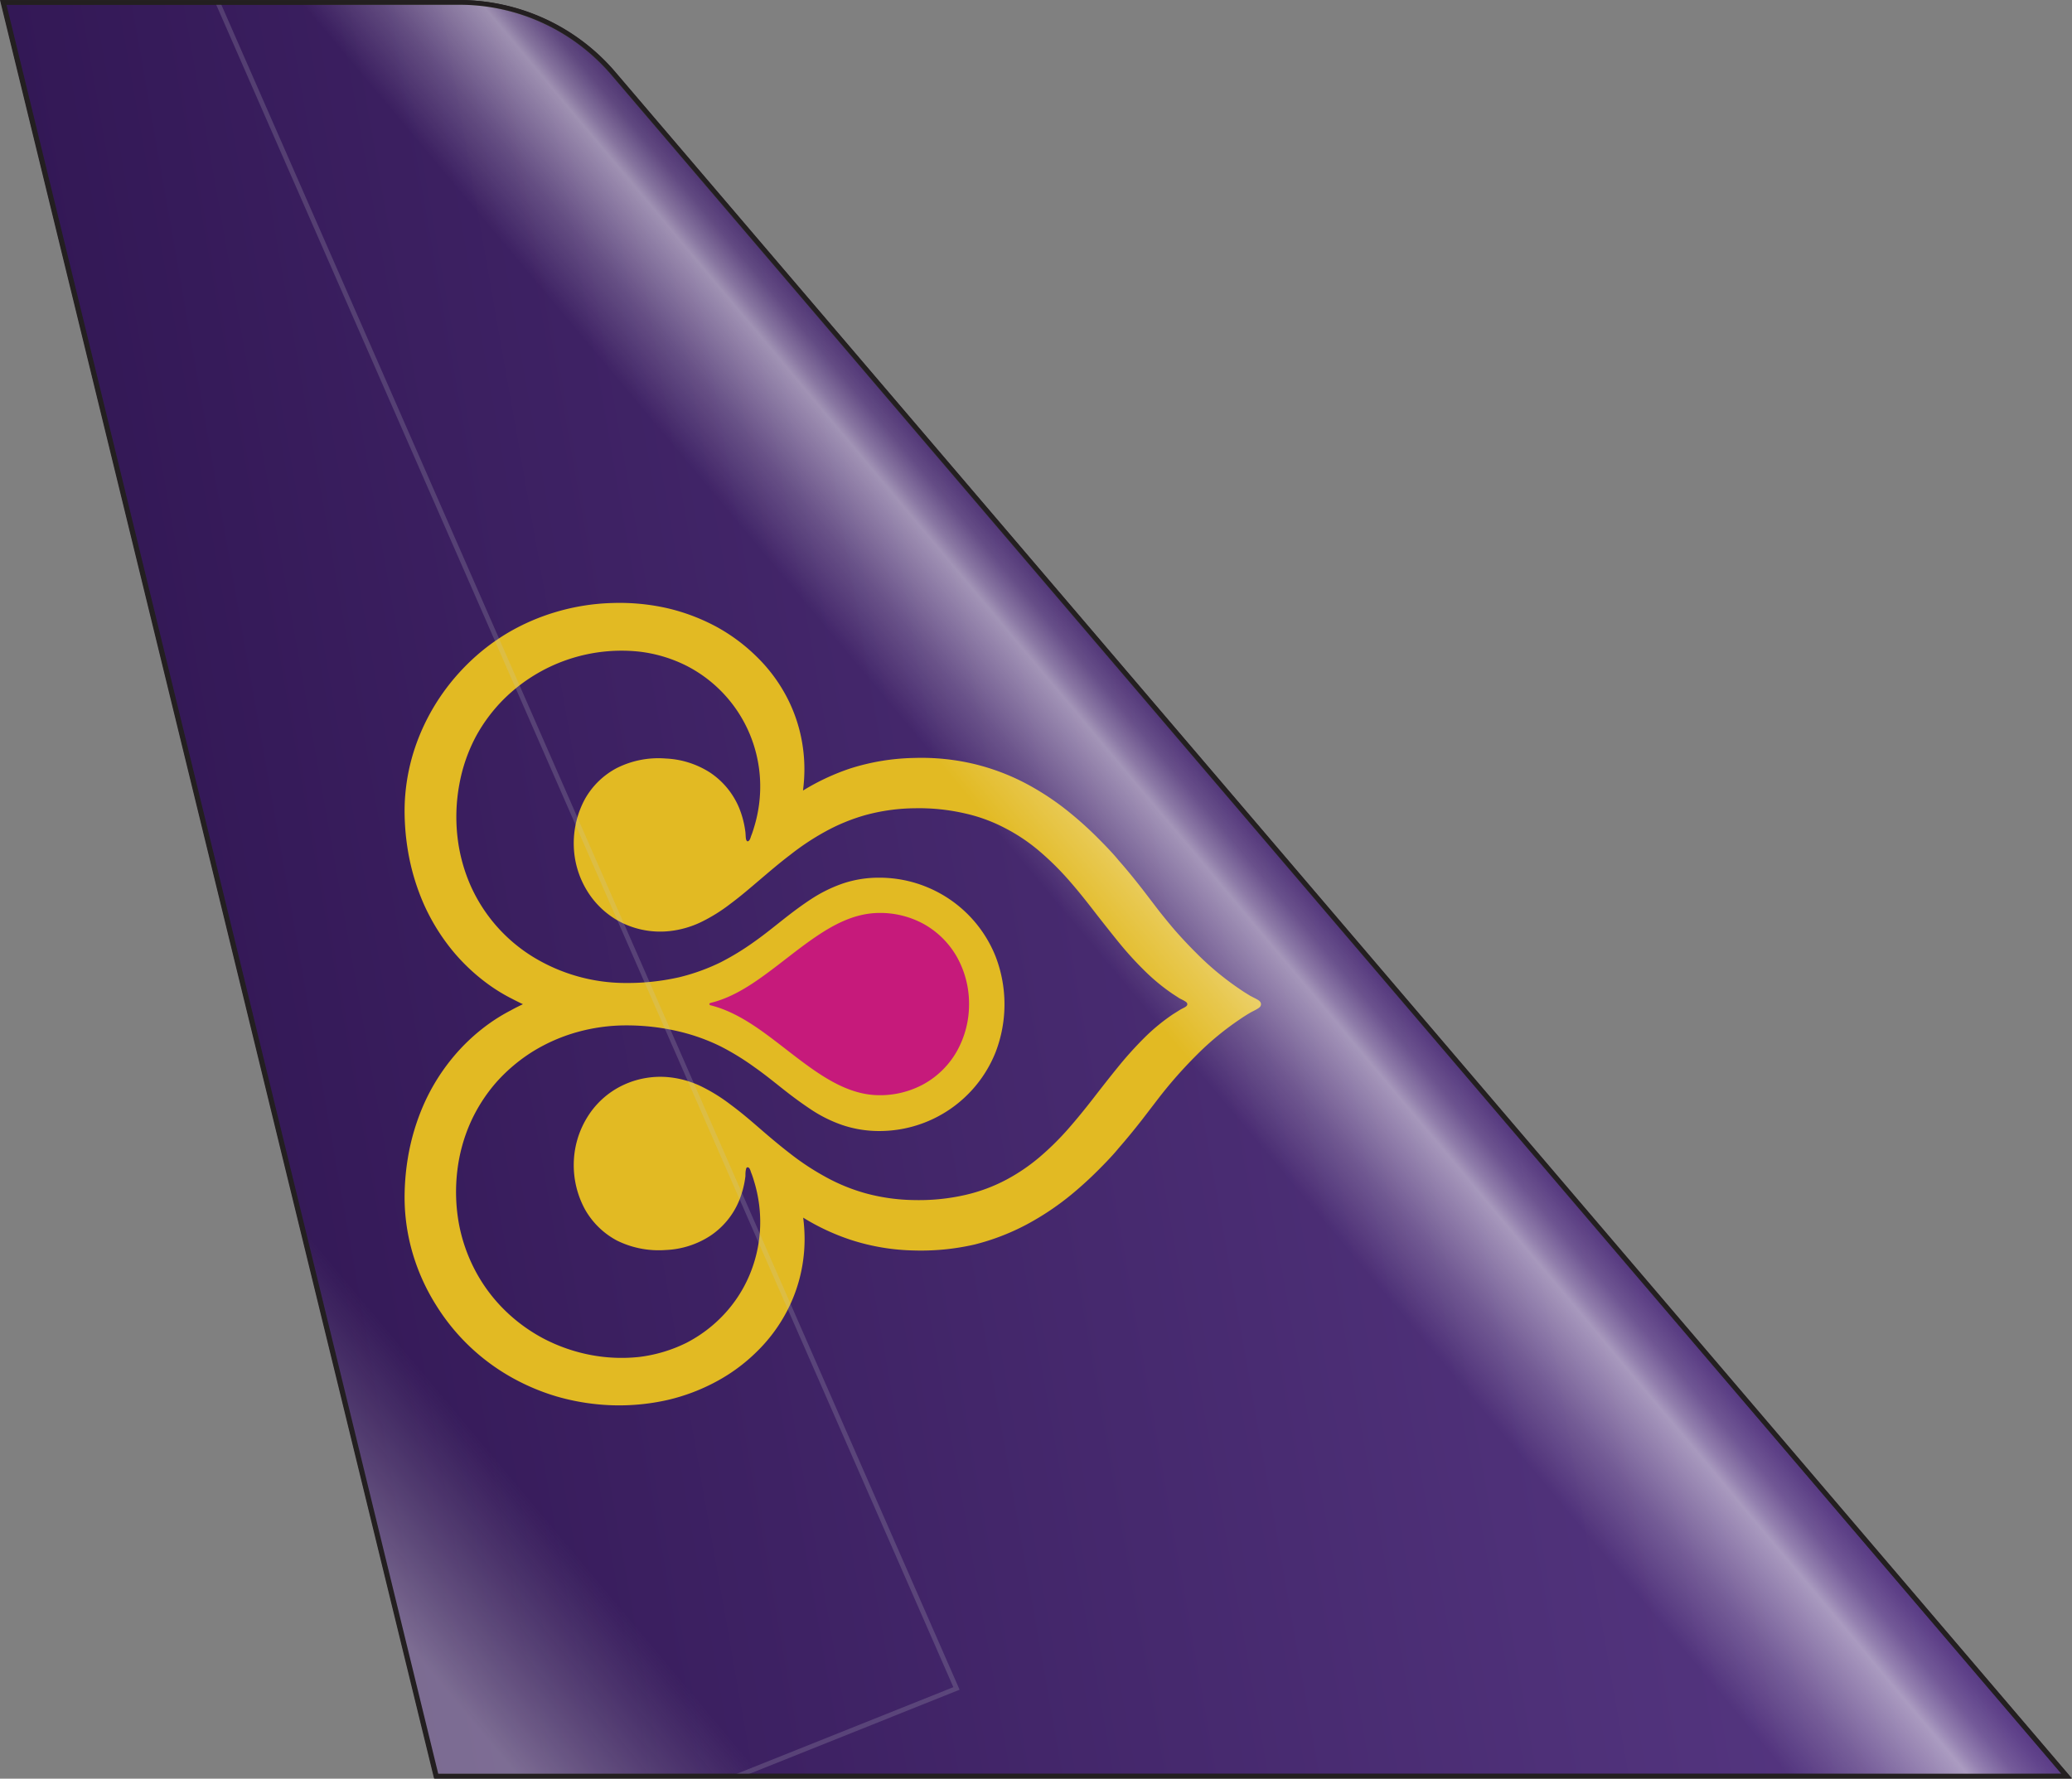<svg xmlns="http://www.w3.org/2000/svg" xmlns:xlink="http://www.w3.org/1999/xlink" viewBox="0 0 439.82 377.65"><rect x="0" y="0" width="439.82" height="377.65" fill="#808080" stroke="none"/><defs><style>.cls-1,.cls-5{stroke:#231f20;}.cls-1,.cls-4,.cls-5{stroke-miterlimit:10;}.cls-1{fill:url(#linear-gradient);}.cls-2{fill:#e2ba23;}.cls-3{fill:#c61a7b;}.cls-4{fill:none;stroke:#c7c8ca;opacity:0.2;}.cls-5{fill:url(#linear-gradient-2);}</style><linearGradient id="linear-gradient" x1="39.55" y1="157.05" x2="399.93" y2="220.6" gradientTransform="matrix(-1, 0, 0, 1, 439.38, 0)" gradientUnits="userSpaceOnUse"><stop offset="0" stop-color="#593a86"/><stop offset="1" stop-color="#331856"/></linearGradient><linearGradient id="linear-gradient-2" x1="183.85" y1="158.79" x2="386.94" y2="329.2" gradientTransform="matrix(-1, 0, 0, 1, 439.38, 0)" gradientUnits="userSpaceOnUse"><stop offset="0" stop-color="#fff" stop-opacity="0"/><stop offset="0.01" stop-color="#fff" stop-opacity="0.05"/><stop offset="0.03" stop-color="#fff" stop-opacity="0.17"/><stop offset="0.05" stop-color="#fff" stop-opacity="0.37"/><stop offset="0.06" stop-color="#fff" stop-opacity="0.5"/><stop offset="0.12" stop-color="#fff" stop-opacity="0.2"/><stop offset="0.17" stop-color="#fff" stop-opacity="0"/><stop offset="0.8" stop-color="#bcbec0" stop-opacity="0"/><stop offset="0.95" stop-color="#e6e7e8" stop-opacity="0.4"/></linearGradient></defs><g id="Thai_Airways" data-name="Thai Airways"><path class="cls-1" d="M130.11,15.56A43.1,43.1,0,0,0,97.53.51H.64L92.53,377.11l346.11,0Z"/><path class="cls-2" d="M86.57,245.9a52,52,0,0,0-.69,8.21c0,1.26.05,2.52.16,3.74a42.4,42.4,0,0,0,2.11,10,43.79,43.79,0,0,0,4.47,9.34A44.42,44.42,0,0,0,107.81,292a46.51,46.51,0,0,0,10.33,4.49,48.16,48.16,0,0,0,11.91,1.88,46.81,46.81,0,0,0,11.67-1.13,41.5,41.5,0,0,0,10.35-3.92,37.22,37.22,0,0,0,8.56-6.32,34,34,0,0,0,6.28-8.36,32.7,32.7,0,0,0,3.41-10,33.53,33.53,0,0,0,.47-5.58,36.4,36.4,0,0,0-.3-4.53,47.64,47.64,0,0,0,10,4.68A46.16,46.16,0,0,0,194,265.5a50.84,50.84,0,0,0,12.86-1.26,49.07,49.07,0,0,0,11-4.22,58.39,58.39,0,0,0,9.45-6.3,79.61,79.61,0,0,0,5.89-5.36s2.83-2.8,4.23-4.56c1.6-1.83,3.24-3.82,5-6.07l3.62-4.72c1.08-1.39,2.12-2.65,3.17-3.87,1.53-1.77,3.13-3.48,4.8-5.15a61.25,61.25,0,0,1,9.22-7.61c.68-.47,1.37-.9,2.09-1.33.46-.27,1-.51,1.46-.78s.88-.54.88-1.06-.48-.83-.88-1.05-1-.51-1.46-.76c-.72-.45-1.41-.86-2.09-1.34a60.78,60.78,0,0,1-9.22-7.63q-2.51-2.49-4.8-5.12c-1.05-1.24-2.09-2.51-3.17-3.87,0,0-3.61-4.73-3.62-4.73-1.75-2.24-3.39-4.25-5-6.06-1.4-1.76-4.23-4.56-4.23-4.56a75.41,75.41,0,0,0-5.89-5.36,56.71,56.71,0,0,0-9.45-6.33,47.51,47.51,0,0,0-11-4.17,48.23,48.23,0,0,0-12.86-1.3,47.51,47.51,0,0,0-13.55,2.24,48.67,48.67,0,0,0-10,4.68,36.27,36.27,0,0,0,.3-4.53,33.62,33.62,0,0,0-.47-5.58,32.7,32.7,0,0,0-3.41-10,34,34,0,0,0-6.28-8.34,38.23,38.23,0,0,0-8.56-6.35,42.27,42.27,0,0,0-10.35-3.91,45.89,45.89,0,0,0-11.67-1.11,46.36,46.36,0,0,0-11.91,1.88,45.53,45.53,0,0,0-10.33,4.47A44.59,44.59,0,0,0,99.22,141a45.87,45.87,0,0,0-6.6,8.21,45.12,45.12,0,0,0-4.47,9.36,42.57,42.57,0,0,0-2.11,10c-.11,1.22-.16,2.46-.16,3.73a52.18,52.18,0,0,0,.69,8.21A47.57,47.57,0,0,0,90,192.05a43.69,43.69,0,0,0,5.91,9.62,41.28,41.28,0,0,0,7.88,7.42,36.65,36.65,0,0,0,4.68,2.86c.83.43,1.67.86,2.53,1.26-.86.42-1.7.82-2.53,1.29v0a37.82,37.82,0,0,0-4.68,2.86,41,41,0,0,0-7.88,7.42A43,43,0,0,0,90,234.38,47.52,47.52,0,0,0,86.57,245.9Zm10.51,2.61a35.31,35.31,0,0,1,2.83-10.26,34.39,34.39,0,0,1,5.52-8.55,35.81,35.81,0,0,1,7.69-6.46,36.88,36.88,0,0,1,9.34-4.09,38.74,38.74,0,0,1,10.44-1.44A48.14,48.14,0,0,1,144.12,219a41.88,41.88,0,0,1,8.83,3.16,54.42,54.42,0,0,1,7.14,4.38c2.15,1.5,4.16,3.14,6.21,4.76s3.93,3,6,4.37a29.09,29.09,0,0,0,6.5,3.2,24.42,24.42,0,0,0,7.77,1.27,26.54,26.54,0,0,0,24.76-16.73,28.31,28.31,0,0,0,0-20.34,26.54,26.54,0,0,0-14.23-14.58,26.51,26.51,0,0,0-10.53-2.14,23.88,23.88,0,0,0-7.77,1.27,30.44,30.44,0,0,0-6.5,3.2c-2.08,1.35-4.06,2.84-6,4.37s-4.06,3.26-6.21,4.77A55.44,55.44,0,0,1,153,204.3a43.12,43.12,0,0,1-8.83,3.19,49.77,49.77,0,0,1-11.22,1.22,37.73,37.73,0,0,1-19.78-5.53,34,34,0,0,1-13.21-15,35.59,35.59,0,0,1-2.83-10.29,37.84,37.84,0,0,1,.38-11.39A34.86,34.86,0,0,1,101,156.4a34.39,34.39,0,0,1,6.18-8.19,35.5,35.5,0,0,1,28.48-9.86,30,30,0,0,1,10.05,3,28.72,28.72,0,0,1,13.31,14.21,29,29,0,0,1,2.3,9.7,29.49,29.49,0,0,1-1.27,10.44c-.13.45-.27.88-.43,1.33-.08.21-.16.4-.24.64a2.87,2.87,0,0,1-.28.68c-.09.13-.25.3-.42.28s-.27-.27-.32-.43c-.09-.49-.08-1-.13-1.49a20.2,20.2,0,0,0-1.35-5.21,16.72,16.72,0,0,0-6.13-7.45,18.92,18.92,0,0,0-9.41-3,19.67,19.67,0,0,0-10.37,2,16.66,16.66,0,0,0-6.8,6.59,19.69,19.69,0,0,0-2.38,9.65,19.16,19.16,0,0,0,2.8,9.79,18.12,18.12,0,0,0,7.49,6.87,18.47,18.47,0,0,0,9.95,1.75,20.55,20.55,0,0,0,6.84-1.95,35.8,35.8,0,0,0,6.22-3.89c2.12-1.57,4.12-3.3,6.12-5s4.27-3.65,6.49-5.33a53.55,53.55,0,0,1,7.32-4.88,40.51,40.51,0,0,1,8.68-3.59,41.19,41.19,0,0,1,10.47-1.45,43.58,43.58,0,0,1,10.73,1.11,34.56,34.56,0,0,1,8.68,3.23,37.91,37.91,0,0,1,7.1,4.81,59.67,59.67,0,0,1,6,5.9c1.86,2.1,3.62,4.3,5.34,6.52s3.44,4.4,5.2,6.58,3.55,4.18,5.5,6.11a42.13,42.13,0,0,0,6.27,5.2l1.42.92c.33.17.68.33,1,.52s.6.35.62.69-.35.56-.62.71-.67.33-1,.54-.94.59-1.42.89a41.46,41.46,0,0,0-6.27,5.19,78,78,0,0,0-5.5,6.14c-1.76,2.16-3.47,4.36-5.2,6.59s-3.48,4.38-5.34,6.5a59.77,59.77,0,0,1-6,5.91,40,40,0,0,1-7.1,4.82,35.32,35.32,0,0,1-8.68,3.22,44,44,0,0,1-10.73,1.09,41.19,41.19,0,0,1-10.47-1.45,39.52,39.52,0,0,1-8.68-3.59,54.28,54.28,0,0,1-7.32-4.85c-2.22-1.71-4.37-3.53-6.49-5.37s-4-3.44-6.12-5a36.94,36.94,0,0,0-6.22-3.87,20.55,20.55,0,0,0-6.84-1.95,18.57,18.57,0,0,0-9.95,1.76,17.88,17.88,0,0,0-7.49,6.85,19.23,19.23,0,0,0-2.8,9.8,19.62,19.62,0,0,0,2.38,9.64,16.88,16.88,0,0,0,6.8,6.63,20,20,0,0,0,10.37,2,18.73,18.73,0,0,0,9.41-3,16.56,16.56,0,0,0,6.13-7.45,20.14,20.14,0,0,0,1.35-5.23c0-.47,0-1,.13-1.47,0-.15.13-.41.32-.41s.33.13.42.26a2.85,2.85,0,0,1,.28.7c.08.22.16.41.24.62.16.45.3.88.43,1.33a29.49,29.49,0,0,1,1.27,10.43,29.08,29.08,0,0,1-2.3,9.72,28.36,28.36,0,0,1-5.37,8.21,29.28,29.28,0,0,1-7.94,6,31,31,0,0,1-10.05,3,35.06,35.06,0,0,1-10.62-.49,36.32,36.32,0,0,1-9.63-3.4,35.35,35.35,0,0,1-8.23-6A34.14,34.14,0,0,1,101,270a35.06,35.06,0,0,1-3.58-10.13A37.9,37.9,0,0,1,97.08,248.51Z"/><path class="cls-3" d="M150.57,213.21h0a.32.32,0,0,1,.24-.27c4.2-1,8-3.38,11.46-5.9,3.67-2.65,7.14-5.6,10.93-8.17s7.88-4.72,12.46-5a19.3,19.3,0,0,1,10.43,2.32,18.42,18.42,0,0,1,7,6.93,20.34,20.34,0,0,1,2.61,10,.43.43,0,0,0,0,.05s0,0,0,.07a20.36,20.36,0,0,1-2.61,10,18.28,18.28,0,0,1-7,6.93,19.31,19.31,0,0,1-10.43,2.33c-4.58-.28-8.74-2.48-12.46-5s-7.26-5.52-10.93-8.18c-3.47-2.51-7.26-4.84-11.46-5.88a.32.32,0,0,1-.24-.29"/></g><g id="TOP"><polyline class="cls-4" points="46.22 0.5 203.03 358.49 156.5 377.11"/><path class="cls-5" d="M130.21,15.56A43,43,0,0,0,97.63.51H.74L92.63,377.1l346.11,0Z"/></g></svg>
